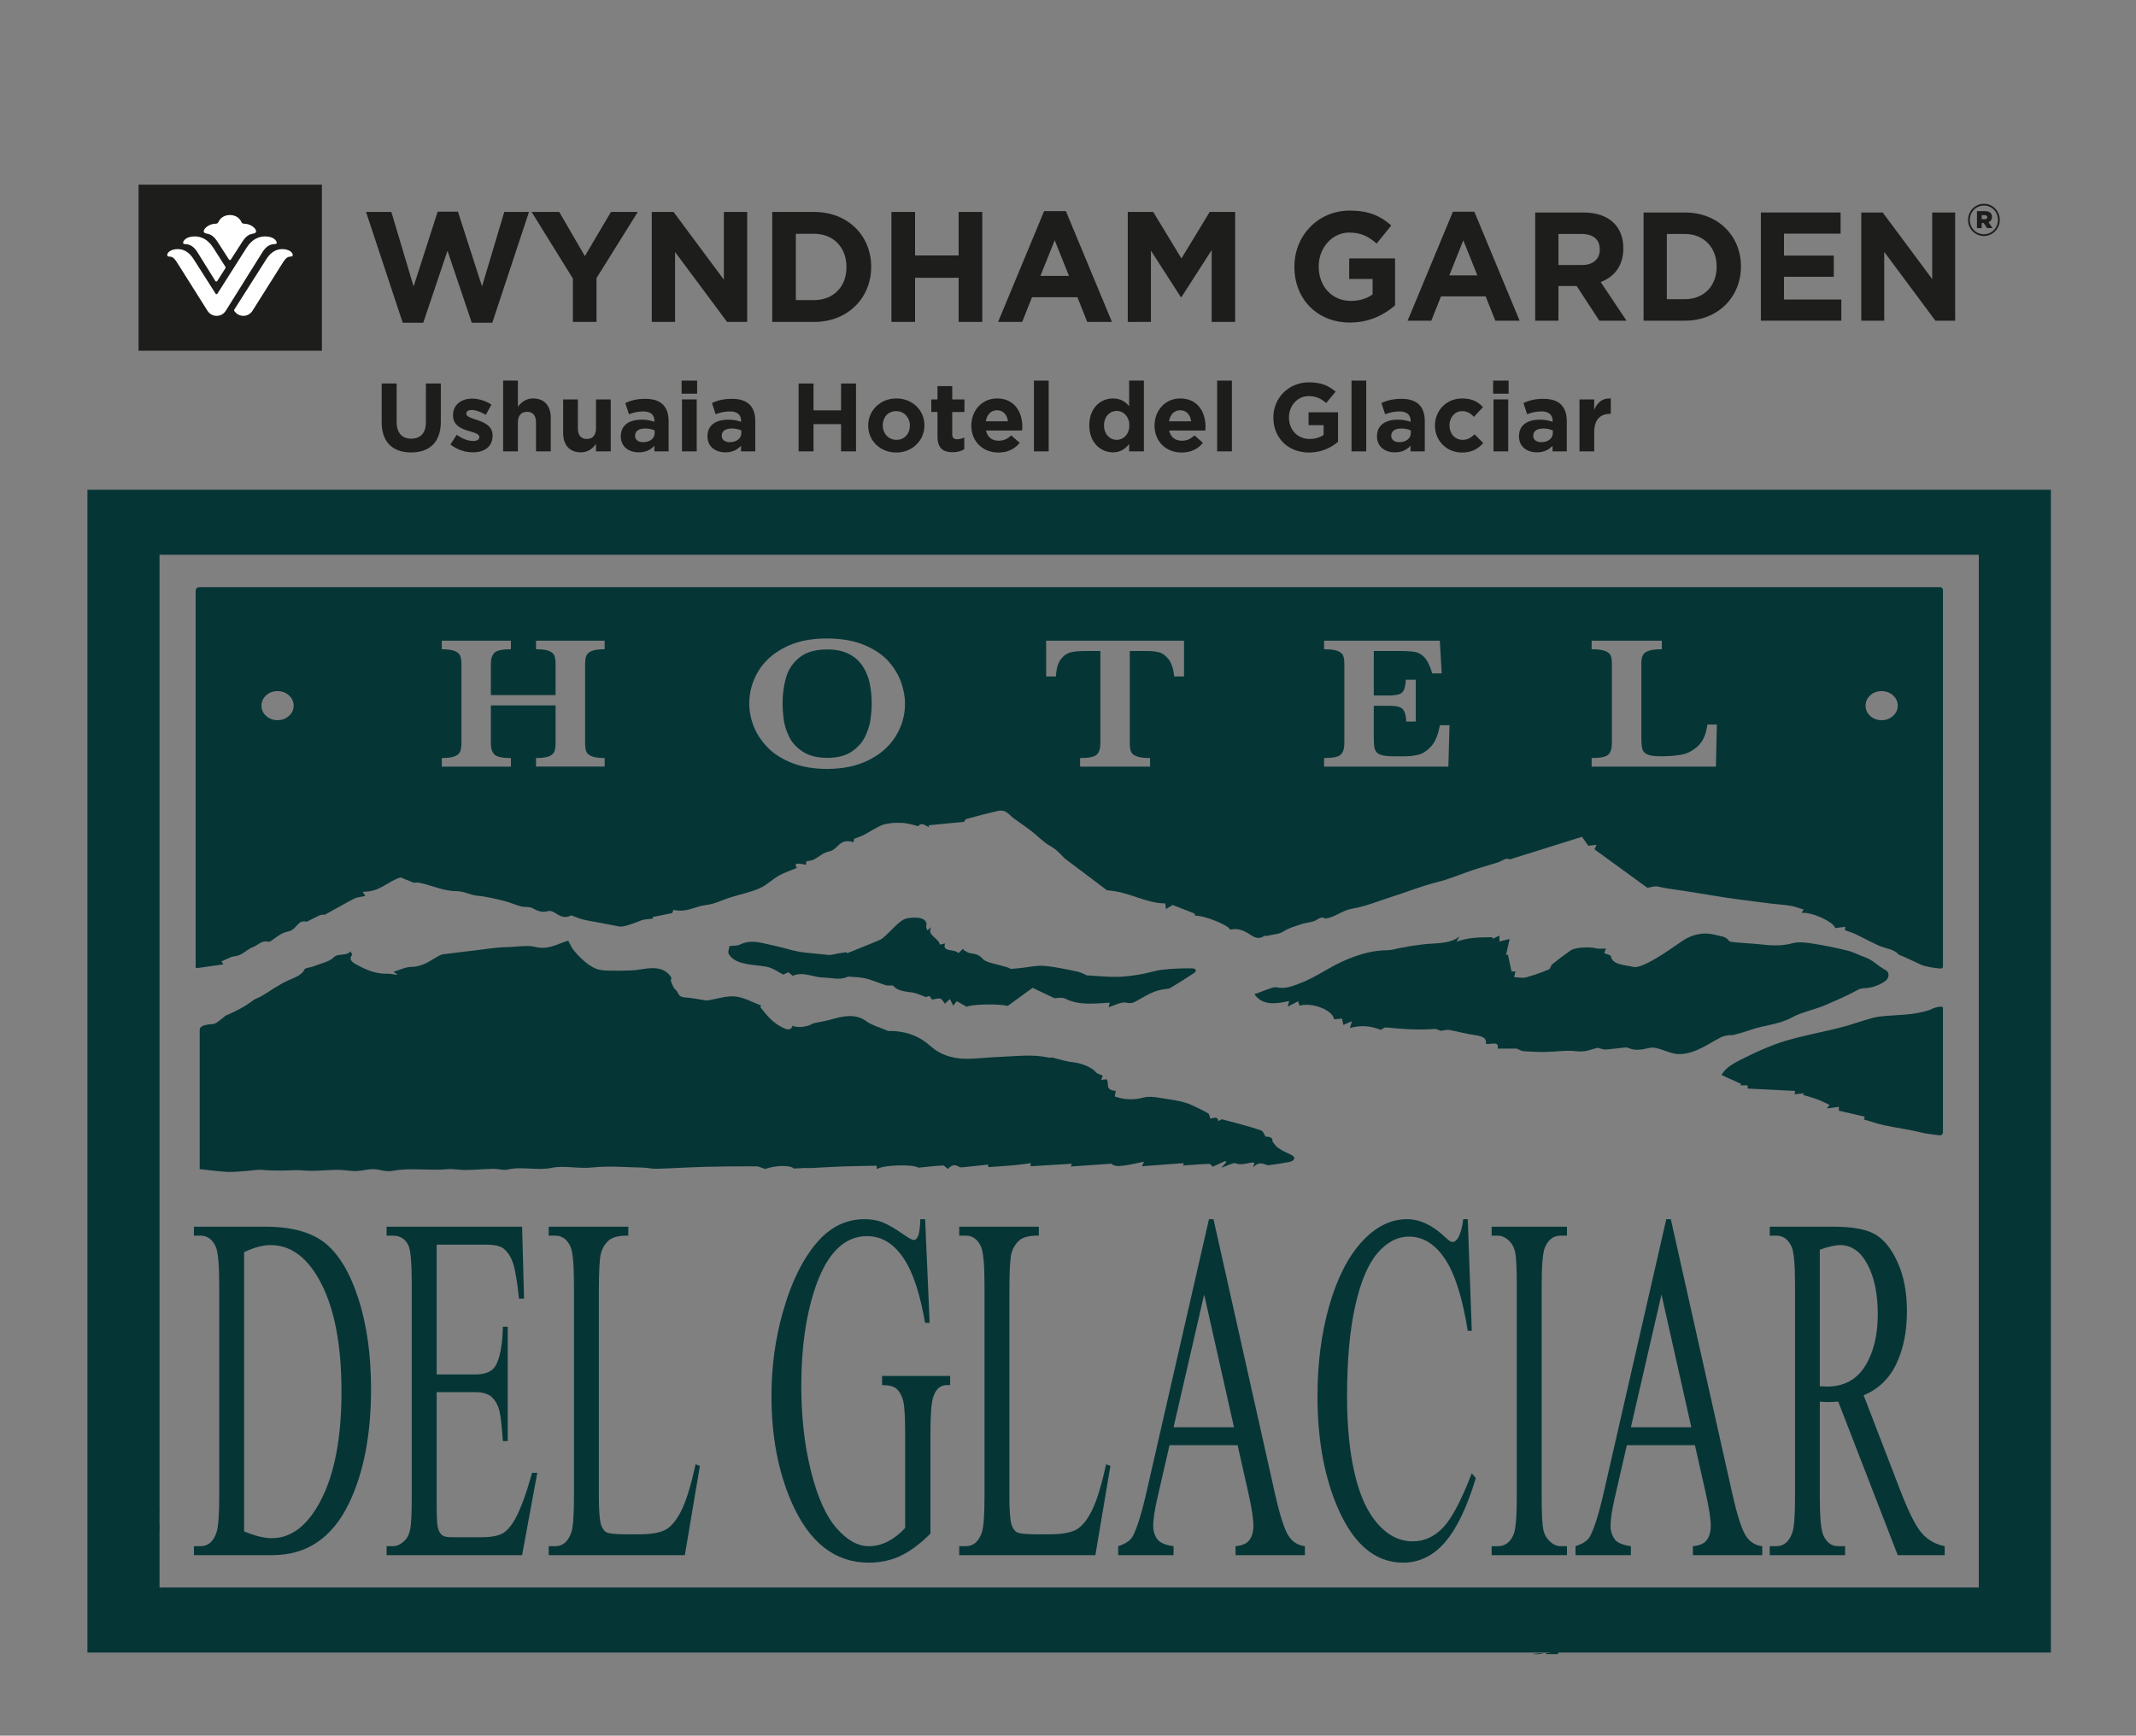 <?xml version="1.0" encoding="UTF-8" standalone="no"?>
<svg
   xmlns:dc="http://purl.org/dc/elements/1.1/"
   xmlns:cc="http://creativecommons.org/ns#"
   xmlns:rdf="http://www.w3.org/1999/02/22-rdf-syntax-ns#"
   xmlns:svg="http://www.w3.org/2000/svg"
   xmlns="http://www.w3.org/2000/svg"
   viewBox="0 0 1229.76 999.36"
   height="999.36"
   width="1229.76"
   xml:space="preserve"
   id="svg2"
   version="1.1"><rect x="0" y="0" width="1229.76" height="999.36" fill="#808080" stroke="none"/><defs
     id="defs6"><clipPath
       id="clipPath18"
       clipPathUnits="userSpaceOnUse"><path
         id="path16"
         d="M 0,749.52 H 922.32 V 0 H 0 Z" /></clipPath></defs><g
     transform="matrix(1.333,0,0,-1.333,0,999.36)"
     id="g10"><g
       id="g12"><g
         clip-path="url(#clipPath18)"
         id="g14"><g
           transform="translate(38.972,48.314)"
           id="g20"><path
             id="path22"
             style="fill:#063536;fill-opacity:1;fill-rule:nonzero;stroke:none"
             d="M 0,0 C 0.285,-0.088 0.587,-0.139 0.864,-0.242 0.545,0.932 0.229,1.923 -0.096,2.441 -0.12,2.466 -0.145,2.495 -0.17,2.519 -0.175,1.879 -0.073,0.89 0,0" /></g><g
           transform="translate(753.216,39.68)"
           id="g24"><path
             id="path26"
             style="fill:#063536;fill-opacity:1;fill-rule:nonzero;stroke:none"
             d="M 0,0 C 0.043,-0.115 0.079,-0.232 0.12,-0.348 5.825,0.159 3.559,0.239 0,0" /></g><g
           transform="translate(667.974,35.214)"
           id="g28"><path
             id="path30"
             style="fill:#063536;fill-opacity:1;fill-rule:nonzero;stroke:none"
             d="m 0,0 c -0.023,-0.004 -0.039,-0.004 -0.061,-0.006 h 5.013 c 0,0.425 0.097,0.825 0.138,1.242 C 1.7,0.778 -1.456,0.314 0,0" /></g><g
           transform="translate(662.401,35.362)"
           id="g32"><path
             id="path34"
             style="fill:#063536;fill-opacity:1;fill-rule:nonzero;stroke:none"
             d="m 0,0 c -0.119,-0.047 -0.245,-0.099 -0.37,-0.154 h 2.854 c 0.2,0.185 1.54,0.48 4.612,0.756 C 5.291,0.509 2.758,0.275 0,0" /></g><g
           transform="translate(68.9,87.765)"
           id="g36"><path
             id="path38"
             style="fill:#063536;fill-opacity:1;fill-rule:nonzero;stroke:none"
             d="M 0,0 V 3.42 C -0.255,3.081 -0.241,2.011 0,0" /></g><g
           transform="translate(68.9,96.499)"
           id="g40"><path
             id="path42"
             style="fill:#063536;fill-opacity:1;fill-rule:nonzero;stroke:none"
             d="M 0,0 V 1.168 C -0.03,1.293 -0.059,1.397 -0.089,1.528 -0.172,1.257 -0.131,0.724 0,0" /></g><g
           transform="translate(68.9,100.57)"
           id="g44"><path
             id="path46"
             style="fill:#063536;fill-opacity:1;fill-rule:nonzero;stroke:none"
             d="M 0,0 V 0.14 C -0.01,0.11 -0.021,0.092 -0.031,0.061 -0.021,0.038 -0.01,0.021 0,0" /></g><g
           transform="translate(401.596,36.633)"
           id="g48"><path
             id="path50"
             style="fill:#063536;fill-opacity:1;fill-rule:nonzero;stroke:none"
             d="M 0,0 C 0.01,-0.092 0.022,-0.183 0.031,-0.276 0.627,-0.084 0.769,0.03 0,0" /></g><g
           transform="translate(401.234,41.057)"
           id="g52"><path
             id="path54"
             style="fill:#063536;fill-opacity:1;fill-rule:nonzero;stroke:none"
             d="m 0,0 c -0.32,-0.043 -0.598,-0.082 -0.877,-0.122 0.08,-0.158 0.169,-0.311 0.243,-0.473 C 0.234,-0.332 1.458,-0.035 0,0" /></g><g
           transform="translate(401.072,39.088)"
           id="g56"><path
             id="path58"
             style="fill:#063536;fill-opacity:1;fill-rule:nonzero;stroke:none"
             d="M 0,0 C 0.066,-0.205 0.153,-0.402 0.21,-0.611 1.764,-0.189 0.916,-0.08 0,0" /></g><g
           transform="translate(43.605,46.005)"
           id="g60"><path
             id="path62"
             style="fill:#063536;fill-opacity:1;fill-rule:nonzero;stroke:none"
             d="M 0,0 C 0.373,-0.272 0.763,-0.524 1.106,-0.824 0.406,1.503 0.092,3.612 -0.964,5.816 -0.252,2.942 -0.005,1.172 0,0" /></g><g
           transform="translate(38.401,95.688)"
           id="g64"><path
             id="path66"
             style="fill:#063536;fill-opacity:1;fill-rule:nonzero;stroke:none"
             d="M 0,0 C -0.084,-0.271 0.035,-0.971 0.241,-1.86 0.458,-1.922 0.679,-1.971 0.892,-2.042 0.642,-1.535 0.351,-0.88 0,0" /></g><g
           transform="translate(41.513,95.966)"
           id="g68"><path
             id="path70"
             style="fill:#063536;fill-opacity:1;fill-rule:nonzero;stroke:none"
             d="m 0,0 c -0.632,1.643 -1.272,3.329 -1.656,3.522 0.256,-1.94 0.667,-4.862 0.61,-6.271 0.33,-0.139 0.638,-0.309 0.955,-0.467 C -0.292,-1.65 0.557,-2.32 0,0" /></g><g
           transform="translate(555.779,251.79)"
           id="g72"><path
             id="path74"
             style="fill:#063536;fill-opacity:1;fill-rule:nonzero;stroke:none"
             d="m 0,0 c -1.506,0.679 -2.944,1.487 -4.111,2.402 -0.948,0.743 -1.45,1.731 -2.15,2.61 0.379,1.471 -1.089,1.968 -2.9,1.954 -0.741,1.08 -0.97,2.324 -1.948,2.675 -3.394,1.22 -7.036,2.147 -10.606,3.152 -1.943,0.547 -3.93,1.026 -6.36,1.657 0.009,0.004 -0.582,-0.285 -1.583,-0.774 -0.016,2.372 -2.289,1.117 -3.381,1.098 -0.355,0.891 -0.29,1.849 -0.984,2.264 -2.256,1.351 -4.901,2.537 -7.289,3.647 -3.797,1.767 -9.055,2.261 -13.786,3.066 -2.102,0.358 -4.708,0.621 -6.591,0.124 -4.38,-1.156 -8.369,-1.045 -12.628,0.431 0.131,0.729 0.271,1.507 0.433,2.411 -5.001,0.375 -2.57,3.348 -3.937,5.01 -0.863,-0.099 -1.531,-0.175 -2.328,-0.266 0.283,0.783 0.501,1.385 0.666,1.842 -1.18,0.557 -2.543,0.869 -2.994,1.472 -1.519,2.032 -6.399,3.99 -9.786,4.305 -2.842,0.265 -5.537,1.195 -8.298,1.83 -0.585,0.451 -1.643,0.012 -2.379,0.18 -6.955,1.58 -13.982,0.557 -20.968,0.318 -4.954,-0.169 -9.894,-0.863 -14.83,-0.821 -6.089,0.051 -11.343,2.067 -14.769,5.161 -4.689,4.232 -10.212,6.882 -18.376,6.84 -0.43,-0.002 -0.892,0.233 -1.29,0.405 -2.865,1.24 -6.255,2.184 -8.445,3.815 -3.124,2.327 -6.562,2.584 -10.582,1.894 -1.904,-0.327 -3.678,-0.965 -5.546,-1.396 -1.997,-0.459 -4.035,-0.84 -6.967,-1.443 -1.214,-1.22 -6.776,-2.252 -8.709,-0.95 -0.542,-1.7 -1.735,-2.085 -3.968,-1.037 -4.878,2.29 -7.356,5.686 -9.991,9.016 -0.128,0.161 0.316,0.516 0.412,0.659 -3.877,1.436 -7.379,3.548 -11.288,3.945 -3.692,0.375 -7.813,-1.054 -11.745,-1.689 -0.839,-0.136 -1.932,0.155 -3.065,0.334 -2.249,0.355 -4.502,0.812 -6.788,0.929 -3.216,0.165 -2.796,2.159 -4.055,3.25 -1.194,1.036 -1.559,2.509 -2.105,3.823 -0.205,0.493 0.421,1.165 0.137,1.61 -2.278,3.558 -6.074,4.642 -12.007,3.614 -1.845,-0.319 -3.721,-0.557 -5.627,-0.628 -3.211,-0.119 -6.441,-0.167 -9.649,-0.066 -1.791,0.057 -3.824,0.225 -5.26,0.835 -1.929,0.819 -3.581,2.016 -4.995,3.229 -1.758,1.508 -3.31,3.144 -4.653,4.827 -1.007,1.262 -1.543,2.685 -2.301,4.056 -5.179,-1.598 -8.59,-4.13 -14.471,-2.669 -3.143,0.781 -7.198,0.005 -10.84,-0.092 -1.616,-0.043 -3.238,-0.096 -4.84,-0.232 -1.782,-0.152 -3.545,-0.403 -5.317,-0.611 -1.846,-0.204 -3.491,-0.457 -5.15,-0.66 -4.442,-0.544 -8.901,-1.032 -13.326,-1.627 -0.864,-0.116 -1.69,-0.547 -2.395,-0.939 -3.481,-1.933 -6.265,-4.409 -11.635,-4.538 -2.409,-0.058 -4.754,-1.275 -7.122,-1.975 -0.077,-0.023 -0.084,-0.147 -0.186,-0.343 0.546,-0.3 1.142,-0.629 1.738,-0.957 -1.586,-0.162 -2.896,0.389 -4.158,0.346 -5.214,-0.181 -9.091,1.503 -12.905,3.494 -2.401,1.253 -4.455,2.422 -2.715,4.67 0.18,0.233 -0.344,0.698 -0.775,1.477 -1.62,-2.215 -5.269,-0.54 -7.323,-2.69 -1.687,-1.767 -5.678,-2.612 -8.703,-3.805 -1.215,-0.479 -3.451,-0.626 -3.724,-1.218 -1.12,-2.44 -3.887,-3.425 -6.881,-4.738 -4.357,-1.912 -7.9,-4.612 -11.841,-6.938 -1.06,-0.626 -2.517,-0.999 -3.426,-1.692 -3.459,-2.64 -7.503,-4.801 -11.952,-6.67 -0.383,-0.161 -0.536,-0.539 -0.879,-0.761 -1.592,-1.028 -3.158,-2.852 -4.834,-2.901 -1.211,-0.036 -2.106,-0.16 -2.797,-0.354 v 0.009 c 0,0 -2.698,-0.374 -2.698,-2.121 V -7.159 c 0,0 0.254,0.05 0.675,0.008 4.255,-0.444 7.87,-0.975 11.516,-1.132 2.719,-0.117 5.49,0.258 8.234,0.44 2.21,0.147 4.483,0.64 6.608,0.439 4.652,-0.439 9.24,-0.319 13.886,-0.133 2.618,0.104 5.277,-0.32 7.911,-0.284 3.587,0.048 7.167,0.424 10.751,0.438 2.438,0.01 4.873,-0.472 7.32,-0.532 3.59,-0.089 6.957,1.487 10.771,0.5 1.708,-0.442 3.924,-0.736 5.604,-0.414 7.797,1.491 15.746,-0.023 23.574,0.716 2.604,0.246 5.374,-0.388 8.06,-0.35 3.93,0.055 7.848,0.439 11.779,0.515 2.093,0.041 4.479,-0.766 6.252,-0.338 6.296,1.522 12.686,-0.581 19.183,0.774 5.399,1.125 11.429,-0.522 17.478,0.149 6.956,0.771 14.302,0.091 21.474,-0.042 2.124,-0.039 4.249,-0.575 6.349,-0.516 6.967,0.195 13.917,0.648 20.884,0.832 7.347,0.194 14.707,0.245 22.06,0.224 1.204,-0.003 2.404,-0.699 3.924,-1.174 4.442,1.782 11.449,1.632 12.204,0.205 1.841,0.098 3.254,0.197 4.671,0.242 0.982,0.031 1.974,-0.06 2.952,-0.013 4.504,0.216 8.999,0.522 13.507,0.68 4.907,0.172 9.824,0.216 14.748,0.316 v -1.446 c 3.56,1.947 15.86,2.074 18.069,0.6 3.742,0.363 7.132,0.781 10.551,0.946 0.636,0.03 1.387,-0.956 2.123,-1.501 1.144,1.07 2.393,2.513 5.042,0.851 0.334,-0.21 1.189,-0.149 1.773,-0.09 3.511,0.353 7.015,0.742 10.533,1.121 0.125,-0.717 0.213,-1.218 0.189,-1.082 3.837,0.274 7.412,0.479 10.962,0.798 2.454,0.221 4.876,0.6 7.34,0.911 -0.021,-0.175 -0.114,-0.949 -0.16,-1.339 6.077,0.371 11.968,0.731 17.943,1.095 -0.132,-0.289 -0.433,-0.954 -0.547,-1.205 5.813,0.414 11.659,0.839 17.512,1.215 0.256,0.017 0.515,-0.507 0.885,-0.618 0.695,-0.208 1.492,-0.447 2.212,-0.406 1.551,0.087 3.109,0.276 4.612,0.548 2.099,0.379 4.149,0.872 6.428,1.361 -0.342,-0.762 -0.768,-1.711 -0.89,-1.981 5.799,0.431 11.867,0.882 18.083,1.344 -0.178,-0.811 -0.279,-1.269 -0.227,-1.035 3.816,0.266 7.516,0.594 11.232,0.707 0.554,0.016 1.18,-0.98 1.458,-1.226 1.645,0.75 3.516,1.604 5.387,2.457 0.192,-0.14 0.385,-0.279 0.577,-0.419 -0.557,-0.624 -1.116,-1.248 -2.231,-2.494 2.706,0.921 5.178,2.307 6.052,1.962 3.051,-1.205 5.376,0.44 8.218,0.302 -0.148,-0.694 -0.295,-1.38 -0.442,-2.065 1.511,1.748 3.204,2.243 5.831,0.976 0.496,-0.239 1.657,0.087 2.5,0.19 1.163,0.141 2.346,0.254 3.465,0.492 1.906,0.403 4.614,0.546 5.46,1.426 C 4.232,-1.715 1.828,-0.824 0,0" /></g><g
           transform="translate(749.053,302.764)"
           id="g76"><path
             id="path78"
             style="fill:#063536;fill-opacity:1;fill-rule:nonzero;stroke:none"
             d="m 0,0 c 2.314,0.587 4.612,1.238 6.791,2.019 5.783,2.071 12.542,2.382 17.996,5.404 4.272,2.366 10.111,3.418 15.025,5.579 4.464,1.964 8.976,3.856 13.098,6.16 0.806,0.45 1.922,0.885 2.92,0.911 3.753,0.099 6.595,1.283 9.153,2.955 2.023,1.323 2.314,3.935 0.128,5.054 -3.222,1.65 -5.127,4.195 -8.872,5.473 -2.501,0.854 -4.722,2.14 -7.321,2.78 -4.877,1.201 -9.884,2.226 -14.945,3.021 -2.779,0.437 -6.201,0.904 -8.593,0.219 -5.19,-1.485 -10.114,-0.981 -15.24,-0.423 -2.463,0.268 -4.977,0.319 -7.444,0.573 -1.789,0.185 -4.704,0.238 -5.085,0.881 -1.15,1.94 -3.951,2.023 -5.87,2.525 -5.383,1.409 -10.15,0.093 -14.131,-2.595 -4.034,-2.722 -7.911,-5.573 -12.275,-8.041 -2.643,-1.494 -6.914,-3.75 -8.974,-3.204 -3.342,0.887 -9.066,0.758 -9.648,4.666 -0.067,0.452 -1.764,0.797 -2.888,1.268 0.192,0.527 0.441,1.211 0.737,2.027 -1.581,0 -3.056,-0.257 -4.179,0.051 -2.785,0.766 -9.08,0.485 -11.018,-0.866 -2.763,-1.926 -5.425,-3.921 -7.964,-5.978 -0.793,-0.642 -0.71,-1.94 -1.613,-2.314 -3.144,-1.303 -6.456,-2.481 -9.894,-3.393 -1.396,-0.37 -3.279,0.068 -4.987,0.14 0.235,0.965 0.402,1.652 0.583,2.396 -1.008,0.031 -1.723,0.053 -1.725,0.053 -0.555,2.659 -1.033,4.951 -1.511,7.244 -0.279,-0.039 -0.557,-0.078 -0.835,-0.116 0.507,2.269 1.015,4.539 1.538,6.878 -1.218,-0.294 -2.712,-0.655 -4.396,-1.062 v 2.531 c -1.126,-0.536 -1.994,-0.949 -2.862,-1.363 -0.06,0.218 -0.119,0.437 -0.178,0.655 -5.094,-0.039 -10.208,0.055 -15.472,-1.935 0.572,1.039 0.925,1.679 1.277,2.319 -3.653,-3.055 -8.838,-2.883 -13.778,-3.266 -2.773,-0.216 -5.498,-0.702 -8.244,-1.066 -1.154,-0.349 -2.307,-0.448 -3.424,-0.64 -1.89,-0.326 -3.755,-1.01 -5.635,-1.017 -6.593,-0.024 -12.22,-1.808 -17.586,-4.016 -7.555,-3.109 -13.33,-7.804 -21.218,-10.646 -2.823,-1.017 -5.552,-2.085 -8.979,-1.388 -0.574,0.117 -1.494,0.046 -2.025,-0.138 -2.587,-0.894 -5.115,-1.863 -7.706,-2.821 3.421,-4.847 9.033,-4.318 14.98,-2.929 -0.253,-1.078 -0.415,-1.765 -0.573,-2.436 1.477,0.77 2.826,1.474 4.509,2.352 0.273,-0.94 0.413,-1.418 0.564,-1.939 5.535,1.617 14.512,-1.989 14.911,-5.889 1.159,0.108 2.306,0.214 3.448,0.319 0.205,-0.941 0.368,-1.694 0.593,-2.727 1.299,0.562 2.158,0.934 3.731,1.614 -0.424,-1.36 -0.691,-2.218 -0.93,-2.985 4.838,1.461 9.226,0.849 13.322,-0.758 0.798,0.379 1.61,1.084 2.262,1.024 6.936,-0.64 13.846,-1.242 20.882,-0.631 0.915,0.079 1.974,-0.575 2.792,-0.834 1.195,0.143 2.55,0.578 3.66,0.387 3.765,-0.65 7.378,-1.739 11.174,-2.244 3.406,-0.453 5.135,-1.439 4.636,-3.758 2.146,-0.375 5.88,1.442 5.08,-2.037 h 8.261 c 1.279,-0.525 2.024,-1.07 2.842,-1.124 3.134,-0.207 6.294,-0.375 9.437,-0.335 4.52,0.057 9.186,0.852 13.506,0.318 4.019,-0.496 6.583,0.865 9.159,1.484 1.45,-0.337 2.482,-0.815 3.433,-0.753 2.796,0.184 5.557,0.596 8.341,0.881 0.457,0.047 1.066,0.002 1.424,-0.168 2.818,-1.336 6.002,-0.768 8.597,-0.146 2.33,0.559 3.708,0.072 5.485,-0.485 2.508,-0.787 5.058,-1.987 7.646,-2.055 2.619,-0.07 5.622,0.704 7.893,1.684 3.599,1.553 6.702,3.607 10.077,5.397 0.804,0.427 1.808,0.75 2.798,0.945 C -2.262,-0.124 -1.023,-0.26 0,0" /></g><g
           transform="translate(396.695,353.264)"
           id="g80"><path
             id="path82"
             style="fill:#063536;fill-opacity:1;fill-rule:nonzero;stroke:none"
             d="m 0,0 c -2.169,0.248 -5.355,-0.004 -6.756,-0.928 -2.924,-1.929 -4.93,-4.465 -7.391,-6.714 -0.825,-0.755 -1.721,-1.568 -2.871,-2.057 -4.555,-1.935 -9.223,-3.752 -13.849,-5.613 -0.068,0.158 -0.136,0.315 -0.204,0.473 -1.069,-0.156 -2.142,-0.301 -3.206,-0.47 -1.584,-0.251 -3.245,-0.864 -4.727,-0.708 -3.202,0.339 -6.388,0.679 -9.595,0.964 -4.8,0.425 -9.311,2.139 -14.043,3.093 -4.747,0.958 -9.487,2.89 -14.576,0.359 -1.049,-0.521 -2.83,-0.393 -4.417,-0.582 -0.11,-1.123 -0.892,-2.555 -0.24,-3.587 2.559,-4.047 8.444,-4.351 13.957,-5.007 1.425,-0.169 2.946,-0.402 4.143,-0.902 1.826,-0.763 3.408,-1.783 5.394,-2.857 0.388,0.186 1.238,0.593 2.202,1.055 0.68,-0.594 1.238,-1.083 1.79,-1.565 4.881,2.01 8.933,-0.714 13.404,-0.772 3.625,-0.046 7.275,-1.29 10.529,0.435 2.622,-0.251 5.305,-0.23 7.657,-0.804 3.021,-0.736 5.732,-2.015 8.671,-2.925 0.972,-0.3 2.947,0.08 3.256,-0.293 1.911,-2.303 5.244,-2.393 8.478,-2.896 1.737,-0.271 3.273,-1.108 5.518,-1.911 -0.098,-0.028 0.759,0.217 1.611,0.462 0.52,-0.729 0.915,-1.283 1.125,-1.576 1.469,0.199 2.928,0.706 3.61,0.414 0.936,-0.402 1.282,-1.409 1.913,-2.197 0.768,0.704 1.356,1.243 2.196,2.012 0.513,-1.009 0.837,-1.645 1.463,-2.875 0.705,0.955 1.085,1.47 1.463,1.979 1.781,-1.003 3.075,-1.731 4.365,-2.458 1.603,1.151 14.001,1.433 17.649,0.374 3.575,2.601 7.222,5.256 10.775,7.84 2.98,-1.418 6.244,-2.972 9.508,-4.526 1.646,0.258 3.513,0.385 4.611,-0.164 5.919,-2.964 12.456,-2.124 19.181,-1.727 -0.172,-0.742 -0.356,-1.54 -0.449,-1.945 2.469,0.724 5.439,2.391 7.401,1.973 2.611,-0.556 3.506,0.091 4.984,0.901 3.799,2.081 7.264,4.538 12.539,5.006 0.598,0.053 1.305,0.165 1.724,0.421 3.398,2.081 6.799,4.164 10.07,6.332 1.265,0.838 1.441,2.116 -0.78,2.14 -4.273,0.046 -8.613,-0.117 -12.819,-0.6 -3.298,-0.379 -6.381,-1.521 -9.66,-2.052 -3.318,-0.538 -6.753,-0.994 -10.148,-1.029 -4.101,-0.043 -8.213,0.395 -12.795,0.651 -0.918,0.385 -2.346,1.284 -4.033,1.632 -4.763,0.984 -9.571,2.083 -14.481,2.471 -3.311,0.262 -6.824,-0.611 -10.249,-0.964 -1.356,-0.139 -2.719,-0.246 -4.079,-0.368 -0.96,0.714 -2.293,0.904 -3.495,1.278 -2.986,0.929 -7.132,1.467 -8.531,3.051 -1.504,1.702 -2.91,2.153 -5.337,2.455 -0.989,0.123 -1.847,0.78 -2.709,1.241 -0.246,0.131 -0.298,0.423 -0.48,0.706 -0.812,-0.763 -1.293,-1.215 -2.021,-1.9 -1.443,1.919 -7.376,0.303 -5.709,4.19 -1.061,-0.242 -1.724,-0.393 -2.331,-0.531 -0.221,2.705 -6.09,4.27 -3.558,7.597 C 5.135,-4.379 4.622,-4.76 3.787,-5.379 3.569,-4.629 3.205,-4.137 3.34,-3.714 3.964,-1.747 2.512,-0.288 0,0" /></g><g
           transform="translate(372.578,461.993)"
           id="g84"><path
             id="path86"
             style="fill:#063536;fill-opacity:1;fill-rule:nonzero;stroke:none"
             d="m 0,0 c -1.452,2.204 -3.437,3.957 -5.955,5.252 -2.518,1.298 -5.628,1.945 -9.332,1.945 -5.095,0 -9.072,-1.143 -11.932,-3.428 -2.857,-2.286 -4.799,-5.147 -5.82,-8.581 -1.023,-3.436 -1.534,-7.185 -1.534,-11.248 0,-2.246 0.162,-4.586 0.488,-7.019 0.326,-2.433 1.112,-4.925 2.357,-7.477 1.244,-2.554 3.229,-4.705 5.954,-6.457 2.726,-1.75 6.251,-2.626 10.576,-2.626 4.296,0 7.785,0.903 10.465,2.706 2.682,1.806 4.637,4.01 5.866,6.618 1.23,2.605 2,5.097 2.31,7.479 0.313,2.377 0.467,4.637 0.467,6.776 0,3.047 -0.289,5.934 -0.865,8.661 C 2.466,-4.672 1.452,-2.207 0,0" /></g><g
           transform="translate(817.613,440.479)"
           id="g88"><path
             id="path90"
             style="fill:#063536;fill-opacity:1;fill-rule:nonzero;stroke:none"
             d="m 0,0 c -1.363,-1.23 -3.008,-1.845 -4.934,-1.845 -1.896,0 -3.525,0.601 -4.886,1.806 -1.365,1.201 -2.046,2.698 -2.046,4.491 0,1.709 0.668,3.179 2.001,4.409 1.333,1.23 2.976,1.847 4.931,1.847 1.304,0 2.489,-0.288 3.555,-0.864 C -0.312,9.27 0.526,8.507 1.133,7.559 1.741,6.609 2.044,5.575 2.044,4.452 2.044,2.712 1.363,1.23 0,0 m -76.494,-21.894 h -53.681 v 3.689 c 3.701,0 6.087,0.481 7.153,1.443 1.067,0.963 1.6,2.62 1.6,4.973 v 34.165 c 0,1.577 -0.178,2.8 -0.533,3.668 -0.356,0.87 -1.178,1.545 -2.466,2.026 -1.29,0.481 -3.209,0.722 -5.754,0.722 v 3.689 h 30.304 v -3.689 c -2.518,0 -4.421,-0.229 -5.708,-0.683 -1.29,-0.455 -2.133,-1.115 -2.534,-1.985 -0.399,-0.867 -0.6,-2.118 -0.6,-3.748 V -8.902 c 0,-2.46 0.132,-4.224 0.401,-5.293 0.265,-1.07 0.992,-1.878 2.177,-2.427 1.185,-0.547 3.124,-0.822 5.822,-0.822 3.405,0 6.39,0.234 8.954,0.703 2.561,0.467 4.931,1.711 7.11,3.728 2.176,2.02 3.532,5.114 4.065,9.285 h 4.088 z m -115.559,0 h -53.68 v 3.689 c 3.7,0 6.086,0.481 7.153,1.443 1.066,0.963 1.6,2.62 1.6,4.973 v 34.165 c 0,1.55 -0.171,2.759 -0.511,3.629 -0.342,0.868 -1.142,1.551 -2.399,2.044 -1.261,0.496 -3.209,0.743 -5.843,0.743 v 3.689 h 49.991 l 0.8,-14.115 h -4.089 c -0.918,3.127 -1.978,5.367 -3.176,6.716 -1.201,1.351 -2.548,2.18 -4.045,2.486 -1.495,0.308 -3.74,0.463 -6.732,0.463 h -11.287 V 8.822 h 6.132 c 2.104,0 3.674,0.166 4.711,0.502 1.037,0.333 1.761,0.968 2.178,1.904 0.413,0.936 0.695,2.406 0.843,4.411 h 4.266 V -2.445 h -4.088 c -0.118,2.003 -0.415,3.481 -0.889,4.429 -0.474,0.95 -1.221,1.584 -2.244,1.905 -1.021,0.32 -2.584,0.481 -4.688,0.481 h -6.221 V -8.421 c 0,-2.139 0.059,-3.704 0.178,-4.693 0.118,-0.989 0.437,-1.809 0.954,-2.465 0.52,-0.654 1.363,-1.129 2.535,-1.423 1.169,-0.294 2.834,-0.442 4.997,-0.442 h 4.845 c 2.044,0 3.992,0.234 5.843,0.703 1.853,0.467 3.667,1.67 5.444,3.609 1.778,1.937 3.022,4.978 3.733,9.122 h 4.177 z m -114.182,38.935 h -4.22 c -0.385,3.369 -1.208,5.857 -2.466,7.461 -1.26,1.604 -2.616,2.591 -4.065,2.965 -1.454,0.375 -3.127,0.564 -5.023,0.564 h -7.643 v -39.82 c 0,-1.578 0.178,-2.801 0.533,-3.669 0.356,-0.87 1.185,-1.544 2.489,-2.025 1.303,-0.482 3.213,-0.722 5.733,-0.722 v -3.689 h -30.217 v 3.689 c 3.7,0 6.086,0.481 7.153,1.443 1.066,0.963 1.6,2.62 1.6,4.973 v 39.82 h -6.399 c -2.519,0 -4.608,-0.181 -6.265,-0.543 -1.661,-0.36 -3.12,-1.349 -4.378,-2.968 -1.26,-1.616 -1.978,-4.11 -2.155,-7.479 h -4.223 v 15.44 h 59.546 z M -430.637,-8.602 c -2.607,-4.316 -6.465,-7.779 -11.577,-10.385 -5.109,-2.607 -11.146,-3.911 -18.108,-3.911 -5.688,0 -10.694,0.831 -15.02,2.488 -4.325,1.656 -7.857,3.875 -10.599,6.655 -2.739,2.78 -4.769,5.828 -6.086,9.142 -1.32,3.315 -1.978,6.645 -1.978,9.986 0,4.839 1.258,9.41 3.778,13.714 2.516,4.304 6.308,7.774 11.376,10.406 5.064,2.634 11.123,3.95 18.174,3.95 6.428,0 11.893,-0.95 16.396,-2.846 4.503,-1.9 8.015,-4.292 10.533,-7.179 2.518,-2.887 4.318,-5.914 5.399,-9.083 1.082,-3.167 1.622,-6.181 1.622,-9.042 0,-4.945 -1.303,-9.576 -3.91,-13.895 M -556.46,28.792 c -2.518,0 -4.384,-0.255 -5.599,-0.761 -1.214,-0.51 -1.992,-1.197 -2.333,-2.067 -0.34,-0.868 -0.511,-2.065 -0.511,-3.588 v -34.165 c 0,-1.471 0.155,-2.641 0.467,-3.509 0.31,-0.869 1.087,-1.571 2.332,-2.105 1.244,-0.535 3.126,-0.802 5.644,-0.802 v -3.689 h -29.641 v 3.689 c 2.429,0 4.266,0.24 5.511,0.722 1.244,0.481 2.046,1.176 2.401,2.085 0.356,0.909 0.534,2.112 0.534,3.609 V 4.53 h -27.953 v -16.319 c 0,-2.246 0.518,-3.877 1.554,-4.892 1.037,-1.016 3.407,-1.524 7.11,-1.524 v -3.689 h -29.862 v 3.689 c 2.402,0 4.23,0.24 5.49,0.722 1.258,0.481 2.074,1.17 2.443,2.064 0.371,0.897 0.556,2.106 0.556,3.63 v 34.165 c 0,1.523 -0.178,2.72 -0.533,3.588 -0.356,0.87 -1.142,1.557 -2.354,2.067 -1.217,0.506 -3.084,0.761 -5.602,0.761 v 3.689 h 29.862 v -3.689 c -3.673,0 -6.034,-0.496 -7.087,-1.485 -1.05,-0.989 -1.577,-2.632 -1.577,-4.931 V 8.982 h 27.953 v 13.394 c 0,1.523 -0.164,2.72 -0.49,3.588 -0.326,0.87 -1.096,1.557 -2.311,2.067 -1.215,0.506 -3.097,0.761 -5.645,0.761 v 3.689 h 29.641 z M -692.815,0 c -1.363,-1.23 -3.006,-1.845 -4.931,-1.845 -1.896,0 -3.526,0.601 -4.889,1.806 -1.362,1.201 -2.044,2.698 -2.044,4.491 0,1.709 0.666,3.179 1.999,4.409 1.333,1.23 2.978,1.847 4.934,1.847 1.303,0 2.488,-0.288 3.555,-0.864 1.066,-0.574 1.902,-1.337 2.509,-2.285 0.608,-0.95 0.911,-1.984 0.911,-3.107 0,-1.74 -0.681,-3.222 -2.044,-4.452 M 20.281,55.613 H 20.278 4.449 -731.546 c -0.861,0 -1.56,-0.63 -1.56,-1.408 V 50.531 1.807 -108.856 c 0,0 0.405,-0.036 1.134,0.023 0.002,-0.007 0.004,-0.015 0.006,-0.023 4.152,0.59 7.5,1.066 10.841,1.541 -0.271,0.405 -0.627,0.934 -0.855,1.275 1.426,0.64 2.626,1.178 4.447,1.994 0.735,0.167 2.462,0.304 3.675,0.894 1.98,0.964 3.374,2.524 5.479,3.278 2.312,0.828 3.679,3.246 7.091,2.239 2.665,1.584 4.921,3.93 7.934,4.47 4.14,0.742 4.037,5.335 8.291,4.255 2.393,1.215 4.04,2.123 5.814,2.908 0.544,0.24 1.656,-0.032 2.135,0.227 4.182,2.256 8.207,4.639 12.45,6.843 1.152,0.598 2.89,0.71 4.355,1.055 0.189,0.045 0.348,0.145 0.438,0.184 -0.331,0.516 -0.646,1.009 -1.116,1.742 7.55,-0.158 10.39,4.302 16.346,6.187 1.632,-0.646 3.709,-1.468 5.787,-2.29 1.439,0.208 2.634,-0.043 3.805,-0.334 4.774,-1.185 9.54,-3.286 14.312,-3.289 3.794,-0.003 5.84,-1.629 9.012,-1.939 3.892,-0.38 7.706,-1.283 11.426,-2.186 2.676,-0.649 5.081,-1.766 7.727,-2.483 1.45,-0.393 3.526,-0.068 4.659,-0.634 2.267,-1.132 4.138,-2.3 7.317,-1.328 0.612,0.187 2.11,-0.408 2.805,-0.887 2.106,-1.451 4.216,-2.449 6.908,-1.03 1.88,-0.666 3.446,-1.365 5.169,-1.796 2.201,-0.551 4.53,-0.88 6.8,-1.314 2.975,-0.569 5.94,-1.162 8.925,-1.707 0.444,-0.081 0.998,10e-4 1.467,0.087 2.942,0.534 5.429,1.648 8.046,2.624 1.271,0.474 2.968,0.459 4.779,0.707 0,0.005 0.049,0.599 0.058,0.713 3.074,0.621 5.599,1.131 8.312,1.678 0.145,0.337 0.396,0.914 0.609,1.407 5.586,-1.356 9.395,1.562 14.05,2.083 3.743,0.419 7.108,2.222 10.69,3.344 4.144,1.297 8.661,2.21 12.418,3.87 3.205,1.416 5.383,3.789 8.353,5.484 2.255,1.288 5.041,2.177 7.76,3.315 -1.737,2.63 1.405,1.847 3.889,1.382 0.085,0.678 0.145,1.156 0.185,1.471 1.207,0.269 2.406,0.345 3.216,0.752 2.247,1.131 4.063,3.013 6.541,3.478 4.202,0.788 4.25,5.985 10.651,4.034 0.108,0.649 0.213,1.282 0.24,1.448 1.793,0.717 3.175,1.147 4.333,1.758 2.477,1.307 4.712,2.824 7.298,4.022 1.34,0.621 3.186,0.862 4.863,1.058 1.452,0.17 2.988,0.035 4.83,0.035 0.641,-0.108 1.74,-0.255 2.799,-0.481 1.129,-0.242 2.221,-0.557 3.679,-0.93 0.952,1.808 2.772,0.466 4.555,-0.435 -0.057,0.28 -0.114,0.56 -0.17,0.839 4.996,0.489 9.992,0.978 15.3,1.497 0.137,0.157 0.43,1.049 1.174,1.259 4.487,1.268 9.046,2.439 13.66,3.496 0.913,0.209 2.483,0.01 3.196,-0.407 1.321,-0.773 2.143,-1.898 3.334,-2.784 2.473,-1.839 5.14,-3.569 7.564,-5.435 2.873,-2.212 5.171,-4.826 8.473,-6.694 2.861,-1.617 4.277,-3.498 6.077,-5.251 6.337,-4.778 12.674,-9.556 18.279,-13.782 9.723,-0.591 16.308,-5.55 25.161,-5.658 0.111,-0.895 0.187,-1.508 0.304,-2.449 1.226,0.764 2.09,1.304 2.858,1.782 3.13,-1.218 6.056,-2.356 9.502,-3.697 -0.019,0.086 0.091,-0.429 0.196,-0.927 3.965,0.158 14.551,-4.117 15.129,-6.019 3.174,0.657 5.258,-0.165 7.776,-1.572 1.306,-0.729 3.791,-3.324 7.027,-1.154 0.24,0.16 0.994,-0.064 1.401,0.052 2.329,0.664 4.948,0.579 7.053,1.998 2.042,1.377 5.035,2.192 7.736,3.094 2.056,0.686 4.85,0.774 6.326,1.762 1.633,1.094 2.529,1.296 3.822,0.609 4.628,0.627 6.906,3.455 11.737,4.282 5.91,1.012 11.297,3.337 16.907,5.096 6.616,2.075 12.819,4.648 19.752,6.368 5.283,1.311 10.078,3.45 15.159,5.131 3.628,1.201 7.398,2.216 11.046,3.393 1.21,0.391 2.153,1.156 3.381,1.497 0.648,0.179 1.648,-0.187 1.763,-0.204 10.612,3.323 21.044,6.59 31.086,9.735 1.046,-1.473 1.894,-2.666 2.736,-3.85 1.061,0.114 2.108,0.227 3.546,0.383 -0.382,-0.894 -0.639,-1.496 -0.84,-1.964 7.65,-5.564 15.17,-11.034 22.819,-16.598 1.368,0.192 3.22,0.866 4.508,0.551 3.172,-0.775 6.376,-1.15 9.638,-1.629 8.467,-1.244 16.84,-2.822 25.371,-3.951 4.553,-0.602 9.111,-1.193 13.678,-1.753 2.911,-0.356 5.884,-0.532 8.745,-1.005 1.853,-0.307 3.555,-1.005 5.511,-1.583 -0.14,-0.247 -0.455,-0.802 -0.832,-1.467 4.369,0.529 14.065,-4.003 14.466,-6.561 1.397,0.177 2.793,0.353 4.412,0.557 -0.131,-0.907 -0.22,-1.525 -0.209,-1.452 1.964,-0.72 3.403,-1.131 4.64,-1.723 3.316,-1.589 6.461,-3.334 9.833,-4.867 2.912,-1.324 6.901,-1.609 8.781,-3.952 0.201,-0.25 0.84,-0.34 1.252,-0.528 2.702,-1.229 5.443,-2.423 8.077,-3.712 0.096,-0.046 0.194,-0.088 0.292,-0.133 0.003,-0.001 0.005,-0.007 0.008,-0.008 0.015,-0.006 0.036,-0.012 0.052,-0.019 0.649,-0.295 1.32,-0.528 1.963,-0.626 2.648,-0.66 6.157,-1.04 6.701,-1.002 0.442,0.03 0.764,0.375 0.764,0.775 V 7.004 54.462 54.464 c 0,0.635 -0.569,1.149 -1.272,1.149" /></g><g
           transform="translate(833.535,313.531)"
           id="g92"><path
             id="path94"
             style="fill:#063536;fill-opacity:1;fill-rule:nonzero;stroke:none"
             d="m 0,0 c -6.92,-2.482 -14.431,-2.075 -21.599,-2.896 -1.119,-0.128 -2.213,-0.347 -3.263,-0.634 -4.623,-1.264 -9.02,-2.898 -13.676,-4.097 -5.961,-1.534 -12.123,-2.724 -18.11,-4.22 -3.688,-0.922 -7.36,-1.966 -10.768,-3.268 -4.174,-1.595 -8.19,-3.407 -12.044,-5.328 -4.095,-2.043 -8.493,-3.977 -10.544,-7.715 2.875,-1.312 5.698,-2.6 8.522,-3.889 -0.165,-0.197 -0.329,-0.394 -0.494,-0.591 h 3.19 c 0.06,-0.67 0.111,-1.245 0.123,-1.376 7.08,-0.361 13.719,-0.7 20.494,-1.045 -0.079,-0.352 -0.18,-0.805 -0.323,-1.447 1.46,0.158 2.763,0.3 4.066,0.442 -0.126,-0.24 -0.253,-0.479 -0.38,-0.718 2.023,-0.61 4.116,-1.137 6.051,-1.852 1.835,-0.679 3.504,-1.555 5.426,-2.425 -0.192,-0.244 -0.567,-0.724 -1.198,-1.527 1.993,0.263 3.505,0.464 5.222,0.691 v -1.684 c 3.893,-0.905 7.498,-1.744 11.142,-2.592 -0.188,-0.727 -0.335,-1.3 -0.31,-1.201 3.276,-0.951 5.925,-1.902 8.745,-2.501 5.673,-1.205 11.584,-1.968 17.121,-3.387 0.189,-0.048 0.357,-0.057 0.539,-0.094 0,-0.004 0.002,-0.028 0.002,-0.028 l 0.767,-0.106 c 0.136,-0.017 0.278,-0.047 0.41,-0.057 l 4.946,-0.683 c 0.829,-0.114 1.575,0.465 1.575,1.221 V 1.156 C 5.632,1.156 4.111,2.028 0,0" /></g><g
           transform="translate(105.431,88.231)"
           id="g96"><path
             id="path98"
             style="fill:#063536;fill-opacity:1;fill-rule:nonzero;stroke:none"
             d="m 0,0 c 4.742,-1.953 8.718,-2.929 11.929,-2.929 8.662,0 15.849,5.684 21.561,17.053 5.712,11.37 8.569,26.784 8.569,46.244 0,19.6 -2.857,35.05 -8.569,46.349 -5.712,11.3 -13.049,16.949 -22.009,16.949 -3.36,0 -7.187,-1.011 -11.481,-3.034 z m -21.673,-10.253 v 3.871 h 2.856 c 3.211,0 5.488,1.918 6.832,5.754 0.822,2.302 1.232,7.463 1.232,15.485 v 91.651 c 0,8.858 -0.522,14.403 -1.568,16.635 -1.456,3.069 -3.621,4.604 -6.496,4.604 h -2.856 v 3.871 H 9.241 c 11.35,0 19.983,-2.406 25.901,-7.219 5.918,-4.813 10.678,-12.834 14.281,-24.064 3.603,-11.23 5.404,-24.203 5.404,-38.92 0,-19.739 -3.21,-36.235 -9.632,-49.488 -7.206,-14.787 -18.183,-22.18 -32.93,-22.18 z" /></g><g
           transform="translate(188.596,212.106)"
           id="g100"><path
             id="path102"
             style="fill:#063536;fill-opacity:1;fill-rule:nonzero;stroke:none"
             d="m 0,0 v -56.079 h 16.689 c 4.331,0 7.224,1.221 8.681,3.662 1.941,3.208 3.024,8.858 3.248,16.949 h 2.072 v -49.383 h -2.072 c -0.523,6.906 -1.046,11.335 -1.568,13.288 -0.672,2.441 -1.774,4.359 -3.305,5.754 -1.53,1.395 -3.882,2.093 -7.056,2.093 H 0 v -46.768 c 0,-6.277 0.149,-10.096 0.448,-11.456 0.299,-1.36 0.821,-2.441 1.568,-3.244 0.747,-0.802 2.166,-1.203 4.256,-1.203 h 12.881 c 4.294,0 7.411,0.558 9.353,1.674 1.941,1.116 3.808,3.313 5.6,6.592 2.315,4.324 4.686,10.846 7.113,19.564 h 2.24 l -6.553,-35.572 h -58.523 v 3.871 h 2.688 c 1.792,0 3.491,0.802 5.096,2.407 1.195,1.116 2.007,2.79 2.436,5.022 0.43,2.232 0.644,6.8 0.644,13.705 v 92.175 c 0,8.998 -0.485,14.543 -1.456,16.635 -1.344,2.79 -3.584,4.185 -6.72,4.185 h -2.688 v 3.871 h 58.523 l 0.84,-31.073 h -2.184 c -0.784,7.463 -1.652,12.59 -2.604,15.38 -0.952,2.79 -2.361,4.917 -4.228,6.382 C 27.236,-0.523 24.604,0 20.833,0 Z" /></g><g
           transform="translate(300.435,117.212)"
           id="g104"><path
             id="path106"
             style="fill:#063536;fill-opacity:1;fill-rule:nonzero;stroke:none"
             d="m 0,0 1.848,-0.732 -6.496,-38.502 h -58.804 v 3.871 h 2.856 c 3.211,0 5.507,1.953 6.889,5.859 0.784,2.232 1.176,7.393 1.176,15.484 v 91.547 c 0,8.858 -0.523,14.403 -1.568,16.635 -1.456,3.069 -3.622,4.604 -6.497,4.604 h -2.856 v 3.871 h 34.386 v -3.871 c -4.032,0.07 -6.86,-0.628 -8.484,-2.093 -1.624,-1.464 -2.735,-3.313 -3.333,-5.545 -0.597,-2.232 -0.896,-7.568 -0.896,-16.007 V -14.02 c 0,-5.789 0.299,-9.765 0.896,-11.927 0.448,-1.465 1.139,-2.546 2.073,-3.243 0.933,-0.698 3.845,-1.047 8.736,-1.047 h 5.544 c 5.825,0 9.913,0.803 12.265,2.407 2.352,1.604 4.499,4.446 6.441,8.527 C -3.883,-15.223 -1.941,-8.788 0,0" /></g><g
           transform="translate(399.561,223.092)"
           id="g108"><path
             id="path110"
             style="fill:#063536;fill-opacity:1;fill-rule:nonzero;stroke:none"
             d="M 0,0 1.96,-44.779 H 0 c -1.979,11.16 -4.536,19.564 -7.672,25.214 -4.518,8.161 -10.324,12.241 -17.418,12.241 -9.669,0 -17.025,-7.149 -22.065,-21.448 -4.219,-12.067 -6.328,-26.435 -6.328,-43.105 0,-13.532 1.4,-25.877 4.2,-37.037 2.8,-11.16 6.468,-19.339 11.005,-24.535 4.536,-5.196 9.194,-7.794 13.972,-7.794 2.801,0 5.508,0.662 8.121,1.987 2.613,1.326 5.134,3.279 7.56,5.859 v 41.013 c 0,7.115 -0.289,11.771 -0.868,13.968 -0.578,2.197 -1.474,3.871 -2.688,5.022 -1.213,1.151 -3.351,1.726 -6.412,1.726 v 3.976 h 29.402 v -3.976 h -1.4 c -2.913,0 -4.91,-1.813 -5.993,-5.44 -0.747,-2.581 -1.12,-7.673 -1.12,-15.276 v -43.419 c -4.293,-4.324 -8.531,-7.498 -12.713,-9.521 -4.181,-2.023 -8.83,-3.034 -13.945,-3.034 -14.672,0 -25.817,8.789 -33.434,26.366 -5.712,13.182 -8.568,28.388 -8.568,45.616 0,12.485 1.605,24.447 4.816,35.886 3.808,13.601 9.035,24.064 15.681,31.388 5.563,6.068 12.134,9.102 19.713,9.102 2.763,0 5.274,-0.418 7.533,-1.255 2.259,-0.837 5.46,-2.686 9.604,-5.546 2.091,-1.464 3.491,-2.197 4.201,-2.197 0.709,0 1.316,0.611 1.82,1.831 0.504,1.221 0.812,3.61 0.924,7.167 z" /></g><g
           transform="translate(477.742,117.212)"
           id="g112"><path
             id="path114"
             style="fill:#063536;fill-opacity:1;fill-rule:nonzero;stroke:none"
             d="m 0,0 1.848,-0.732 -6.496,-38.502 h -58.804 v 3.871 h 2.856 c 3.211,0 5.507,1.953 6.889,5.859 0.784,2.232 1.176,7.393 1.176,15.484 v 91.547 c 0,8.858 -0.523,14.403 -1.568,16.635 -1.456,3.069 -3.622,4.604 -6.497,4.604 h -2.856 v 3.871 h 34.386 v -3.871 c -4.032,0.07 -6.86,-0.628 -8.484,-2.093 -1.624,-1.464 -2.735,-3.313 -3.333,-5.545 -0.597,-2.232 -0.896,-7.568 -0.896,-16.007 V -14.02 c 0,-5.789 0.299,-9.765 0.896,-11.927 0.448,-1.465 1.139,-2.546 2.073,-3.243 0.933,-0.698 3.845,-1.047 8.736,-1.047 h 5.544 c 5.825,0 9.913,0.803 12.265,2.407 2.352,1.604 4.499,4.446 6.441,8.527 C -3.883,-15.223 -1.941,-8.788 0,0" /></g><g
           transform="translate(532.962,133.219)"
           id="g116"><path
             id="path118"
             style="fill:#063536;fill-opacity:1;fill-rule:nonzero;stroke:none"
             d="M 0,0 -12.881,57.334 -26.098,0 Z m 1.568,-7.742 h -29.402 l -5.152,-22.39 c -1.269,-5.51 -1.904,-9.625 -1.904,-12.346 0,-2.162 0.551,-4.063 1.652,-5.702 1.101,-1.639 3.481,-2.703 7.14,-3.191 v -3.871 h -23.913 v 3.871 c 3.173,1.046 5.227,2.407 6.16,4.081 1.904,3.348 4.014,10.148 6.329,20.401 l 26.713,116.762 h 1.96 L 17.585,-28.144 c 2.128,-9.486 4.06,-15.641 5.796,-18.466 1.737,-2.825 4.154,-4.412 7.253,-4.761 v -3.871 H 0.672 v 3.871 c 3.024,0.279 5.068,1.221 6.132,2.825 1.064,1.604 1.597,3.557 1.597,5.859 0,3.069 -0.747,7.917 -2.241,14.543 z" /></g><g
           transform="translate(633.936,223.092)"
           id="g120"><path
             id="path122"
             style="fill:#063536;fill-opacity:1;fill-rule:nonzero;stroke:none"
             d="M 0,0 1.736,-48.232 H 0 c -2.315,14.438 -5.619,24.831 -9.913,31.178 -4.293,6.347 -9.446,9.521 -15.457,9.521 -5.04,0 -9.595,-2.389 -13.664,-7.167 -4.07,-4.778 -7.272,-12.398 -9.605,-22.86 -2.334,-10.463 -3.5,-23.471 -3.5,-39.025 0,-12.834 1.101,-23.959 3.304,-33.376 2.203,-9.416 5.516,-16.635 9.941,-21.657 4.424,-5.022 9.474,-7.533 15.149,-7.533 4.928,0 9.277,1.97 13.048,5.911 3.771,3.941 7.916,11.771 12.433,23.489 l 1.736,-2.093 c -3.808,-12.625 -8.251,-21.866 -13.329,-27.725 -5.077,-5.859 -11.107,-8.789 -18.089,-8.789 -12.582,0 -22.326,8.719 -29.234,26.156 -5.152,12.974 -7.728,28.249 -7.728,45.826 0,14.159 1.699,27.167 5.096,39.025 3.398,11.857 8.074,21.047 14.029,27.569 5.955,6.521 12.461,9.782 19.517,9.782 5.489,0 10.902,-2.511 16.241,-7.533 1.568,-1.534 2.689,-2.302 3.361,-2.302 1.008,0 1.885,0.663 2.632,1.988 0.97,1.883 1.661,4.499 2.072,7.847 z" /></g><g
           transform="translate(676.779,81.849)"
           id="g124"><path
             id="path126"
             style="fill:#063536;fill-opacity:1;fill-rule:nonzero;stroke:none"
             d="M 0,0 V -3.871 H -32.538 V 0 h 2.688 c 3.136,0 5.414,1.709 6.833,5.127 0.896,2.232 1.344,7.602 1.344,16.112 v 91.651 c 0,7.184 -0.243,11.927 -0.728,14.229 -0.374,1.744 -1.139,3.243 -2.297,4.499 -1.642,1.674 -3.36,2.511 -5.152,2.511 h -2.688 V 138 H 0 v -3.871 h -2.744 c -3.099,0 -5.358,-1.709 -6.777,-5.127 -0.933,-2.232 -1.4,-7.602 -1.4,-16.112 V 21.239 c 0,-7.184 0.243,-11.927 0.728,-14.229 C -9.819,5.266 -9.035,3.766 -7.841,2.511 -6.235,0.837 -4.536,0 -2.744,0 Z" /></g><g
           transform="translate(730.486,133.219)"
           id="g128"><path
             id="path130"
             style="fill:#063536;fill-opacity:1;fill-rule:nonzero;stroke:none"
             d="M 0,0 -12.881,57.334 -26.098,0 Z m 1.568,-7.742 h -29.402 l -5.152,-22.39 c -1.269,-5.51 -1.904,-9.625 -1.904,-12.346 0,-2.162 0.551,-4.063 1.652,-5.702 1.101,-1.639 3.481,-2.703 7.14,-3.191 v -3.871 h -23.913 v 3.871 c 3.173,1.046 5.227,2.407 6.16,4.081 1.904,3.348 4.014,10.148 6.329,20.401 l 26.713,116.762 h 1.96 L 17.585,-28.144 c 2.128,-9.486 4.06,-15.641 5.796,-18.466 1.737,-2.825 4.154,-4.412 7.253,-4.761 v -3.871 H 0.672 v 3.871 c 3.024,0.279 5.068,1.221 6.132,2.825 1.064,1.604 1.597,3.557 1.597,5.859 0,3.069 -0.747,7.917 -2.241,14.543 z" /></g><g
           transform="translate(785.985,150.901)"
           id="g132"><path
             id="path134"
             style="fill:#063536;fill-opacity:1;fill-rule:nonzero;stroke:none"
             d="m 0,0 c 0.709,0 1.325,-0.017 1.848,-0.052 0.523,-0.035 0.952,-0.053 1.288,-0.053 7.243,0 12.704,2.93 16.381,8.789 3.678,5.859 5.517,13.322 5.517,22.39 0,8.858 -1.485,16.059 -4.453,21.605 -2.968,5.545 -6.898,8.317 -11.788,8.317 C 6.627,60.996 3.696,60.334 0,59.008 Z M 53.931,-72.923 H 33.658 L 7.952,-6.591 c -1.904,-0.14 -3.453,-0.21 -4.648,-0.21 -0.485,0 -1.008,0.018 -1.568,0.053 C 1.176,-6.713 0.597,-6.661 0,-6.591 v -41.223 c 0,-8.928 0.523,-14.473 1.568,-16.635 1.419,-3.069 3.547,-4.603 6.384,-4.603 h 2.969 v -3.871 h -32.538 v 3.871 h 2.856 c 3.211,0 5.507,1.953 6.888,5.859 0.784,2.162 1.176,7.288 1.176,15.379 v 91.652 c 0,8.928 -0.522,14.473 -1.568,16.635 -1.456,3.069 -3.621,4.604 -6.496,4.604 h -2.856 v 3.871 H 6.048 c 8.065,0 14.011,-1.099 17.837,-3.296 3.827,-2.197 7.076,-6.243 9.745,-12.136 C 36.3,47.622 37.634,40.594 37.634,32.434 37.634,23.715 36.113,16.147 33.07,9.73 30.027,3.313 25.314,-1.221 18.929,-3.871 L 34.61,-44.57 c 3.584,-9.347 6.665,-15.554 9.241,-18.623 2.576,-3.069 5.936,-5.022 10.08,-5.859 z" /></g><path
           id="path136"
           style="fill:#063536;fill-opacity:1;fill-rule:nonzero;stroke:none"
           d="M 854.66,63.996 H 68.899 V 510.073 H 854.66 Z M 37.769,35.905 h 848.022 v 502.26 H 37.769 Z" /><path
           id="path138"
           style="fill:#1d1d1b;fill-opacity:1;fill-rule:nonzero;stroke:none"
           d="m 59.846,669.948 h 79.185 V 598.217 H 59.846 Z" /><g
           transform="translate(121.954,642.111)"
           id="g140"><path
             id="path142"
             style="fill:#ffffff;fill-opacity:1;fill-rule:nonzero;stroke:none"
             d="m 0,0 c -2.175,0 -4.722,-0.852 -6.921,-4.351 0,0 -13.608,-21.395 -13.695,-21.544 -0.103,-0.152 -0.247,-0.326 -0.247,-0.519 0,-0.168 0.107,-0.322 0.247,-0.502 0.675,-0.948 2.005,-1.917 3.783,-1.917 1.731,0 3.175,0.923 3.983,2.274 0,0 10.755,17.044 12.178,19.327 1.925,3.094 2.577,3.997 4.318,3.997 0.681,0 0.842,0.387 0.842,0.741 C 4.488,-1.504 2.898,0 0,0" /></g><g
           transform="translate(99.794,637.719)"
           id="g144"><path
             id="path146"
             style="fill:#ffffff;fill-opacity:1;fill-rule:nonzero;stroke:none"
             d="m 0,0 c 0.134,0.217 2.797,4.335 4.679,7.272 1.687,2.641 2.87,3.476 5.04,3.85 0.634,0.113 1.095,0.39 1.095,0.989 0,1.214 -2.339,3.255 -5.2,3.255 -0.648,0 -0.976,0.321 -1.155,0.749 -0.776,1.764 -2.587,2.994 -4.957,2.994 -2.363,0 -4.167,-1.23 -4.943,-2.994 -0.19,-0.428 -0.51,-0.749 -1.155,-0.749 -2.848,0 -5.2,-2.038 -5.2,-3.255 0,-0.599 0.461,-0.876 1.099,-0.989 2.169,-0.374 3.345,-1.23 5.036,-3.853 1.892,-2.934 4.538,-7.052 4.679,-7.269 0.213,-0.323 0.334,-0.354 0.484,-0.354 0.154,0 0.278,0.031 0.498,0.354" /></g><g
           transform="translate(79.088,644.89)"
           id="g148"><path
             id="path150"
             style="fill:#ffffff;fill-opacity:1;fill-rule:nonzero;stroke:none"
             d="m 0,0 c 0,-0.32 0.167,-0.602 0.725,-0.602 2.61,0 4.247,-1.55 5.518,-3.615 1.269,-2.065 7.586,-12.204 7.666,-12.325 0.107,-0.177 0.234,-0.261 0.411,-0.261 0.211,0 0.337,0.115 0.435,0.257 0.089,0.144 3.415,5.378 3.492,5.491 0.066,0.114 0.113,0.208 0.113,0.338 0,0.124 -0.037,0.217 -0.106,0.321 -0.061,0.11 -4.071,6.403 -5.267,8.258 C 10.641,1.518 7.727,2.7 4.979,2.7 1.324,2.7 0,0.782 0,0" /></g><g
           transform="translate(113.278,640.673)"
           id="g152"><path
             id="path154"
             style="fill:#ffffff;fill-opacity:1;fill-rule:nonzero;stroke:none"
             d="m 0,0 c 1.267,2.065 2.904,3.616 5.511,3.616 0.555,0 0.729,0.281 0.729,0.601 0,0.782 -1.321,2.701 -4.98,2.701 -2.756,0 -5.661,-1.183 -8.007,-4.839 -1.203,-1.855 -10.54,-16.572 -12.518,-19.723 -0.087,-0.148 -0.221,-0.382 -0.492,-0.382 -0.24,0 -0.364,0.144 -0.511,0.382 -4.01,6.269 -9.377,14.73 -9.377,14.73 -2.199,3.499 -4.742,4.351 -6.924,4.351 -2.895,0 -4.489,-1.504 -4.489,-2.493 0,-0.355 0.154,-0.742 0.846,-0.742 1.738,0 2.393,-0.902 4.318,-3.997 1.427,-2.282 12.178,-19.326 12.178,-19.326 0.805,-1.352 2.252,-2.275 3.986,-2.275 1.701,0 3.085,0.796 4.007,2.265 C -14.801,-23.661 -1.279,-2.065 0,0" /></g><g
           transform="translate(158.093,658.158)"
           id="g156"><path
             id="path158"
             style="fill:#1d1d1b;fill-opacity:1;fill-rule:nonzero;stroke:none"
             d="m 0,0 h 10.935 l 9.608,-32.169 10.403,32.302 h 8.748 L 50.097,-32.169 59.702,0 H 70.376 L 54.536,-47.843 H 45.66 l -10.474,31.08 -10.469,-31.08 h -8.876 z" /></g><g
           transform="translate(247.431,629.385)"
           id="g160"><path
             id="path162"
             style="fill:#1d1d1b;fill-opacity:1;fill-rule:nonzero;stroke:none"
             d="M 0,0 -17.826,28.774 H -5.895 L 5.173,9.704 16.435,28.774 H 28.031 L 10.206,0.201 V -18.73 H 0 Z" /></g><g
           transform="translate(281.504,658.158)"
           id="g164"><path
             id="path166"
             style="fill:#1d1d1b;fill-opacity:1;fill-rule:nonzero;stroke:none"
             d="M 0,0 H 9.404 L 31.139,-29.249 V 0 H 41.212 V -47.503 H 32.529 L 10.065,-17.305 V -47.503 H 0 Z" /></g><g
           transform="translate(351.616,620.088)"
           id="g168"><path
             id="path170"
             style="fill:#1d1d1b;fill-opacity:1;fill-rule:nonzero;stroke:none"
             d="m 0,0 c 8.348,0 13.976,5.768 13.976,14.182 v 0.134 C 13.976,22.731 8.348,28.639 0,28.639 H -7.887 V 0 Z M -18.093,38.07 H 0 c 14.57,0 24.649,-10.247 24.649,-23.614 v -0.14 C 24.649,0.949 14.57,-9.433 0,-9.433 h -18.093 z" /></g><g
           transform="translate(385.015,658.158)"
           id="g172"><path
             id="path174"
             style="fill:#1d1d1b;fill-opacity:1;fill-rule:nonzero;stroke:none"
             d="M 0,0 H 10.206 V -18.798 H 29.028 V 0 H 39.233 V -47.503 H 29.028 v 19.067 H 10.206 V -47.503 H 0 Z" /></g><g
           transform="translate(461.696,630.537)"
           id="g176"><path
             id="path178"
             style="fill:#1d1d1b;fill-opacity:1;fill-rule:nonzero;stroke:none"
             d="M 0,0 -6.162,15.403 -12.331,0 Z m -10.74,27.962 h 9.417 L 18.555,-19.882 H 7.888 L 3.65,-9.227 h -19.623 l -4.238,-10.655 h -10.407 z" /></g><g
           transform="translate(487.081,658.158)"
           id="g180"><path
             id="path182"
             style="fill:#1d1d1b;fill-opacity:1;fill-rule:nonzero;stroke:none"
             d="M 0,0 H 11.001 L 23.193,-20.088 35.383,0 H 46.384 V -47.503 H 36.246 v 31.014 L 23.193,-36.781 H 22.925 L 10.006,-16.696 V -47.503 H 0 Z" /></g><g
           transform="translate(559.058,634.427)"
           id="g184"><path
             id="path186"
             style="fill:#1d1d1b;fill-opacity:1;fill-rule:nonzero;stroke:none"
             d="m 0,0 v 0.137 c 0,13.284 10.105,24.175 23.921,24.175 8.217,0 13.173,-2.276 17.925,-6.413 l -6.32,-7.82 c -3.518,3.011 -6.646,4.742 -11.929,4.742 -7.295,0 -13.1,-6.607 -13.1,-14.553 V 0.137 c 0,-8.548 5.737,-14.828 13.818,-14.828 3.65,0 6.911,0.939 9.45,2.804 v 6.68 H 23.662 v 8.88 H 43.476 V -16.626 C 38.786,-20.698 32.334,-24.039 23.987,-24.039 9.779,-24.039 0,-13.822 0,0" /></g><g
           transform="translate(638.08,630.755)"
           id="g188"><path
             id="path190"
             style="fill:#1d1d1b;fill-opacity:1;fill-rule:nonzero;stroke:none"
             d="M 0,0 -6.063,15.158 -12.125,0 Z m -10.561,27.51 h 9.258 L 18.252,-19.565 H 7.759 L 3.582,-9.077 h -19.296 l -4.171,-10.488 h -10.232 z" /></g><g
           transform="translate(683.267,635.232)"
           id="g192"><path
             id="path194"
             style="fill:#1d1d1b;fill-opacity:1;fill-rule:nonzero;stroke:none"
             d="m 0,0 c 4.885,0 7.687,2.671 7.687,6.607 v 0.137 c 0,4.405 -2.995,6.674 -7.888,6.674 h -9.971 V 0 Z m -20.211,22.695 h 20.86 c 5.801,0 10.3,-1.665 13.3,-4.736 2.54,-2.603 3.911,-6.276 3.911,-10.687 v -0.13 c 0,-7.547 -3.978,-12.285 -9.779,-14.49 L 19.229,-24.043 H 7.492 l -9.778,14.96 h -7.886 v -14.96 h -10.039 z" /></g><g
           transform="translate(727.668,620.475)"
           id="g196"><path
             id="path198"
             style="fill:#1d1d1b;fill-opacity:1;fill-rule:nonzero;stroke:none"
             d="m 0,0 c 8.214,0 13.76,5.674 13.76,13.952 v 0.137 C 13.76,22.364 8.214,28.175 0,28.175 H -7.755 V 0 Z M -17.792,37.452 H 0 c 14.342,0 24.255,-10.078 24.255,-23.232 V 14.089 C 24.255,0.932 14.342,-9.285 0,-9.285 h -17.792 z" /></g><g
           transform="translate(760.538,657.928)"
           id="g200"><path
             id="path202"
             style="fill:#1d1d1b;fill-opacity:1;fill-rule:nonzero;stroke:none"
             d="M 0,0 H 34.422 V -9.143 H 9.979 v -9.484 h 21.508 v -9.147 H 9.979 v -9.812 h 24.769 v -9.152 H 0 Z" /></g><g
           transform="translate(803.896,657.928)"
           id="g204"><path
             id="path206"
             style="fill:#1d1d1b;fill-opacity:1;fill-rule:nonzero;stroke:none"
             d="m 0,0 h 9.255 l 21.39,-28.774 V 0 h 9.904 V -46.738 H 32.008 L 9.912,-17.021 V -46.738 H 0 Z" /></g><g
           transform="translate(857.211,655.007)"
           id="g208"><path
             id="path210"
             style="fill:#1d1d1b;fill-opacity:1;fill-rule:nonzero;stroke:none"
             d="M 0,0 C 0.709,0 1.103,0.353 1.103,0.869 1.103,1.43 0.709,1.748 0,1.748 H -1.303 V 0 Z M -3.348,3.499 H 0.12 c 1.772,0 3.035,-0.756 3.035,-2.47 0,-1.15 -0.595,-1.945 -1.504,-2.309 L 3.389,-3.823 H 1.023 l -1.457,2.186 h -0.869 v -2.186 h -2.045 z m 9.064,-3.78 v 0.04 c 0,3.382 -2.607,6.162 -6.064,6.162 -3.435,0 -6.075,-2.82 -6.075,-6.202 v -0.041 c 0,-3.382 2.607,-6.165 6.075,-6.165 3.422,0 6.064,2.821 6.064,6.206 M -7.205,-0.322 v 0.041 c 0,3.78 3.028,6.961 6.857,6.961 3.857,0 6.852,-3.144 6.852,-6.921 v -0.04 c 0,-3.78 -3.042,-6.961 -6.852,-6.961 -3.869,0 -6.857,3.142 -6.857,6.92" /></g><g
           transform="translate(164.852,567.305)"
           id="g212"><path
             id="path214"
             style="fill:#1d1d1b;fill-opacity:1;fill-rule:nonzero;stroke:none"
             d="M 0,0 V 16.751 H 6.45 V 0.168 c 0,-4.773 2.386,-7.245 6.323,-7.245 3.937,0 6.324,2.387 6.324,7.036 v 16.792 h 6.449 V 0.211 c 0,-8.879 -4.983,-13.236 -12.857,-13.236 C 4.816,-13.025 0,-8.626 0,0" /></g><g
           transform="translate(194.535,557.716)"
           id="g216"><path
             id="path218"
             style="fill:#1d1d1b;fill-opacity:1;fill-rule:nonzero;stroke:none"
             d="M 0,0 2.722,4.188 C 5.151,2.429 7.706,1.508 9.8,1.508 c 1.842,0 2.68,0.67 2.68,1.674 v 0.083 c 0,1.383 -2.178,1.844 -4.649,2.597 -3.141,0.922 -6.7,2.387 -6.7,6.744 v 0.083 c 0,4.564 3.685,7.119 8.207,7.119 2.848,0 5.948,-0.963 8.376,-2.597 l -2.428,-4.397 c -2.22,1.298 -4.44,2.095 -6.073,2.095 -1.55,0 -2.345,-0.67 -2.345,-1.55 v -0.083 c 0,-1.258 2.135,-1.845 4.564,-2.681 3.141,-1.046 6.785,-2.554 6.785,-6.66 V 3.852 c 0,-4.984 -3.727,-7.245 -8.585,-7.245 C 6.491,-3.393 2.973,-2.346 0,0" /></g><g
           transform="translate(217.311,585.314)"
           id="g220"><path
             id="path222"
             style="fill:#1d1d1b;fill-opacity:1;fill-rule:nonzero;stroke:none"
             d="m 0,0 h 6.365 v -11.308 c 1.466,1.885 3.35,3.601 6.575,3.601 4.815,0 7.622,-3.182 7.622,-8.332 v -14.532 h -6.365 v 12.522 c 0,3.014 -1.424,4.563 -3.854,4.563 -2.429,0 -3.978,-1.549 -3.978,-4.563 V -30.571 H 0 Z" /></g><g
           transform="translate(243.225,562.657)"
           id="g224"><path
             id="path226"
             style="fill:#1d1d1b;fill-opacity:1;fill-rule:nonzero;stroke:none"
             d="M 0,0 V 14.531 H 6.366 V 2.01 c 0,-3.016 1.424,-4.565 3.853,-4.565 2.428,0 3.978,1.549 3.978,4.565 v 12.521 h 6.365 V -7.915 h -6.365 v 3.182 C 12.731,-6.617 10.846,-8.334 7.622,-8.334 2.806,-8.334 0,-5.152 0,0" /></g><g
           transform="translate(282.75,562.657)"
           id="g228"><path
             id="path230"
             style="fill:#1d1d1b;fill-opacity:1;fill-rule:nonzero;stroke:none"
             d="m 0,0 v 1.13 c -1.088,0.504 -2.512,0.838 -4.062,0.838 -2.722,0 -4.397,-1.089 -4.397,-3.1 v -0.083 c 0,-1.716 1.423,-2.722 3.476,-2.722 C -2.01,-3.937 0,-2.304 0,0 m -14.615,-1.466 v 0.083 c 0,4.901 3.727,7.162 9.045,7.162 2.262,0 3.895,-0.376 5.487,-0.921 v 0.377 c 0,2.638 -1.634,4.103 -4.817,4.103 -2.428,0 -4.146,-0.459 -6.197,-1.214 l -1.592,4.858 c 2.471,1.089 4.9,1.802 8.711,1.802 3.476,0 5.988,-0.921 7.58,-2.514 C 5.277,10.595 6.03,8.124 6.03,5.109 V -7.915 h -6.156 v 2.429 c -1.549,-1.717 -3.685,-2.848 -6.784,-2.848 -4.229,0 -7.705,2.429 -7.705,6.868" /></g><path
           id="path232"
           style="fill:#1d1d1b;fill-opacity:1;fill-rule:nonzero;stroke:none"
           d="m 294.553,577.188 h 6.365 v -22.446 h -6.365 z m -0.167,8.126 h 6.701 v -5.654 h -6.701 z" /><g
           transform="translate(320.178,562.657)"
           id="g234"><path
             id="path236"
             style="fill:#1d1d1b;fill-opacity:1;fill-rule:nonzero;stroke:none"
             d="m 0,0 v 1.13 c -1.088,0.504 -2.512,0.838 -4.062,0.838 -2.722,0 -4.397,-1.089 -4.397,-3.1 v -0.083 c 0,-1.716 1.423,-2.722 3.476,-2.722 C -2.01,-3.937 0,-2.304 0,0 m -14.615,-1.466 v 0.083 c 0,4.901 3.727,7.162 9.045,7.162 2.262,0 3.895,-0.376 5.487,-0.921 v 0.377 c 0,2.638 -1.634,4.103 -4.817,4.103 -2.428,0 -4.146,-0.459 -6.197,-1.214 l -1.592,4.858 c 2.471,1.089 4.9,1.802 8.711,1.802 3.476,0 5.988,-0.921 7.58,-2.514 C 5.277,10.595 6.03,8.124 6.03,5.109 V -7.915 h -6.155 v 2.429 c -1.55,-1.717 -3.686,-2.848 -6.785,-2.848 -4.229,0 -7.705,2.429 -7.705,6.868" /></g><g
           transform="translate(344.917,584.057)"
           id="g238"><path
             id="path240"
             style="fill:#1d1d1b;fill-opacity:1;fill-rule:nonzero;stroke:none"
             d="M 0,0 H 6.449 V -11.599 H 18.342 V 0 h 6.45 v -29.314 h -6.45 v 11.767 H 6.449 V -29.314 H 0 Z" /></g><g
           transform="translate(392.983,565.84)"
           id="g242"><path
             id="path244"
             style="fill:#1d1d1b;fill-opacity:1;fill-rule:nonzero;stroke:none"
             d="m 0,0 v 0.085 c 0,3.308 -2.387,6.197 -5.905,6.197 -3.644,0 -5.821,-2.806 -5.821,-6.114 V 0.085 c 0,-3.31 2.387,-6.198 5.905,-6.198 C -2.178,-6.113 0,-3.308 0,0 m -18.007,0 v 0.085 c 0,6.448 5.192,11.682 12.186,11.682 6.952,0 12.103,-5.15 12.103,-11.599 V 0.085 c 0,-6.45 -5.193,-11.684 -12.187,-11.684 -6.952,0 -12.102,5.15 -12.102,11.599" /></g><g
           transform="translate(404.91,561.107)"
           id="g246"><path
             id="path248"
             style="fill:#1d1d1b;fill-opacity:1;fill-rule:nonzero;stroke:none"
             d="m 0,0 v 10.638 h -2.68 v 5.443 H 0 v 5.739 h 6.366 v -5.739 h 5.276 V 10.638 H 6.366 V 1.049 c 0,-1.466 0.627,-2.179 2.051,-2.179 1.173,0 2.22,0.294 3.141,0.796 V -5.443 C 10.218,-6.239 8.669,-6.741 6.533,-6.741 2.639,-6.741 0,-5.192 0,0" /></g><g
           transform="translate(435.351,567.724)"
           id="g250"><path
             id="path252"
             style="fill:#1d1d1b;fill-opacity:1;fill-rule:nonzero;stroke:none"
             d="M 0,0 C -0.378,2.848 -2.053,4.775 -4.733,4.775 -7.371,4.775 -9.088,2.891 -9.59,0 Z M -15.83,-1.885 V -1.8 c 0,6.407 4.565,11.683 11.097,11.683 7.496,0 10.931,-5.82 10.931,-12.187 0,-0.502 -0.042,-1.089 -0.084,-1.674 H -9.507 c 0.628,-2.891 2.639,-4.397 5.487,-4.397 2.135,0 3.684,0.67 5.443,2.302 l 3.644,-3.225 c -2.094,-2.595 -5.109,-4.186 -9.171,-4.186 -6.743,0 -11.726,4.731 -11.726,11.599" /></g><path
           id="path254"
           style="fill:#1d1d1b;fill-opacity:1;fill-rule:nonzero;stroke:none"
           d="m 446.566,585.314 h 6.366 v -30.571 h -6.366 z" /><g
           transform="translate(487.765,565.925)"
           id="g256"><path
             id="path258"
             style="fill:#1d1d1b;fill-opacity:1;fill-rule:nonzero;stroke:none"
             d="m 0,0 v 0.083 c 0,3.727 -2.47,6.199 -5.443,6.199 -2.974,0 -5.486,-2.43 -5.486,-6.199 V 0 c 0,-3.729 2.512,-6.198 5.486,-6.198 C -2.47,-6.198 0,-3.729 0,0 m -17.296,0 v 0.083 c 0,7.496 4.901,11.599 10.219,11.599 3.393,0 5.486,-1.548 6.994,-3.35 v 11.057 h 6.365 v -30.571 h -6.365 v 3.224 c -1.551,-2.093 -3.686,-3.643 -6.994,-3.643 -5.235,0 -10.219,4.103 -10.219,11.601" /></g><g
           transform="translate(514.477,567.724)"
           id="g260"><path
             id="path262"
             style="fill:#1d1d1b;fill-opacity:1;fill-rule:nonzero;stroke:none"
             d="M 0,0 C -0.377,2.848 -2.053,4.775 -4.733,4.775 -7.371,4.775 -9.087,2.891 -9.591,0 Z M -15.83,-1.885 V -1.8 c 0,6.407 4.565,11.683 11.097,11.683 7.496,0 10.93,-5.82 10.93,-12.187 0,-0.502 -0.041,-1.089 -0.083,-1.674 h -15.62 c 0.627,-2.891 2.637,-4.397 5.486,-4.397 2.135,0 3.684,0.67 5.443,2.302 l 3.644,-3.225 c -2.093,-2.595 -5.109,-4.186 -9.172,-4.186 -6.741,0 -11.725,4.731 -11.725,11.599" /></g><path
           id="path264"
           style="fill:#1d1d1b;fill-opacity:1;fill-rule:nonzero;stroke:none"
           d="m 525.692,585.314 h 6.365 v -30.571 h -6.365 z" /><g
           transform="translate(549.972,569.315)"
           id="g266"><path
             id="path268"
             style="fill:#1d1d1b;fill-opacity:1;fill-rule:nonzero;stroke:none"
             d="m 0,0 v 0.085 c 0,8.332 6.492,15.16 15.371,15.16 5.275,0 8.459,-1.425 11.516,-4.02 L 22.824,6.324 C 20.563,8.209 18.553,9.298 15.16,9.298 10.47,9.298 6.743,5.152 6.743,0.168 V 0.085 c 0,-5.361 3.686,-9.298 8.879,-9.298 2.344,0 4.439,0.587 6.073,1.759 v 4.189 H 15.203 V 2.304 H 27.934 V -10.427 C 24.919,-12.982 20.772,-15.075 15.411,-15.075 6.283,-15.075 0,-8.668 0,0" /></g><path
           id="path270"
           style="fill:#1d1d1b;fill-opacity:1;fill-rule:nonzero;stroke:none"
           d="m 583.718,585.314 h 6.365 v -30.571 h -6.365 z" /><g
           transform="translate(609.342,562.657)"
           id="g272"><path
             id="path274"
             style="fill:#1d1d1b;fill-opacity:1;fill-rule:nonzero;stroke:none"
             d="m 0,0 v 1.13 c -1.089,0.504 -2.514,0.838 -4.063,0.838 -2.722,0 -4.397,-1.089 -4.397,-3.1 v -0.083 c 0,-1.716 1.424,-2.722 3.476,-2.722 C -2.01,-3.937 0,-2.304 0,0 m -14.616,-1.466 v 0.083 c 0,4.901 3.727,7.162 9.045,7.162 2.261,0 3.895,-0.376 5.486,-0.921 v 0.377 c 0,2.638 -1.632,4.103 -4.816,4.103 -2.429,0 -4.146,-0.459 -6.196,-1.214 l -1.593,4.858 c 2.471,1.089 4.9,1.802 8.71,1.802 3.476,0 5.99,-0.921 7.581,-2.514 1.674,-1.675 2.43,-4.146 2.43,-7.161 V -7.915 h -6.156 v 2.429 c -1.551,-1.717 -3.687,-2.848 -6.786,-2.848 -4.229,0 -7.705,2.429 -7.705,6.868" /></g><g
           transform="translate(619.762,565.84)"
           id="g276"><path
             id="path278"
             style="fill:#1d1d1b;fill-opacity:1;fill-rule:nonzero;stroke:none"
             d="m 0,0 v 0.085 c 0,6.407 4.899,11.682 11.767,11.682 4.231,0 6.869,-1.423 8.962,-3.767 L 16.834,3.812 C 15.411,5.32 13.986,6.282 11.725,6.282 8.543,6.282 6.281,3.476 6.281,0.168 V 0.085 c 0,-3.435 2.219,-6.198 5.697,-6.198 2.136,0 3.601,0.921 5.15,2.386 l 3.727,-3.769 C 18.678,-9.883 16.164,-11.599 11.684,-11.599 4.941,-11.599 0,-6.407 0,0" /></g><path
           id="path280"
           style="fill:#1d1d1b;fill-opacity:1;fill-rule:nonzero;stroke:none"
           d="m 645.05,577.188 h 6.365 v -22.446 h -6.365 z m -0.168,8.126 h 6.701 v -5.654 h -6.701 z" /><g
           transform="translate(670.676,562.657)"
           id="g282"><path
             id="path284"
             style="fill:#1d1d1b;fill-opacity:1;fill-rule:nonzero;stroke:none"
             d="m 0,0 v 1.13 c -1.089,0.504 -2.514,0.838 -4.063,0.838 -2.723,0 -4.397,-1.089 -4.397,-3.1 v -0.083 c 0,-1.716 1.424,-2.722 3.476,-2.722 C -2.01,-3.937 0,-2.304 0,0 m -14.616,-1.466 v 0.083 c 0,4.901 3.727,7.162 9.045,7.162 2.261,0 3.895,-0.376 5.486,-0.921 v 0.377 c 0,2.638 -1.634,4.103 -4.816,4.103 -2.429,0 -4.146,-0.459 -6.198,-1.214 l -1.591,4.858 c 2.471,1.089 4.9,1.802 8.71,1.802 3.476,0 5.99,-0.921 7.581,-2.514 C 5.275,10.595 6.03,8.124 6.03,5.109 V -7.915 h -6.155 v 2.429 c -1.551,-1.717 -3.687,-2.848 -6.786,-2.848 -4.229,0 -7.705,2.429 -7.705,6.868" /></g><g
           transform="translate(682.185,577.188)"
           id="g286"><path
             id="path288"
             style="fill:#1d1d1b;fill-opacity:1;fill-rule:nonzero;stroke:none"
             d="m 0,0 h 6.365 v -4.522 c 1.299,3.099 3.392,5.109 7.162,4.941 v -6.658 h -0.336 c -4.229,0 -6.826,-2.555 -6.826,-7.915 v -8.292 H 0 Z" /></g></g></g></g></svg>